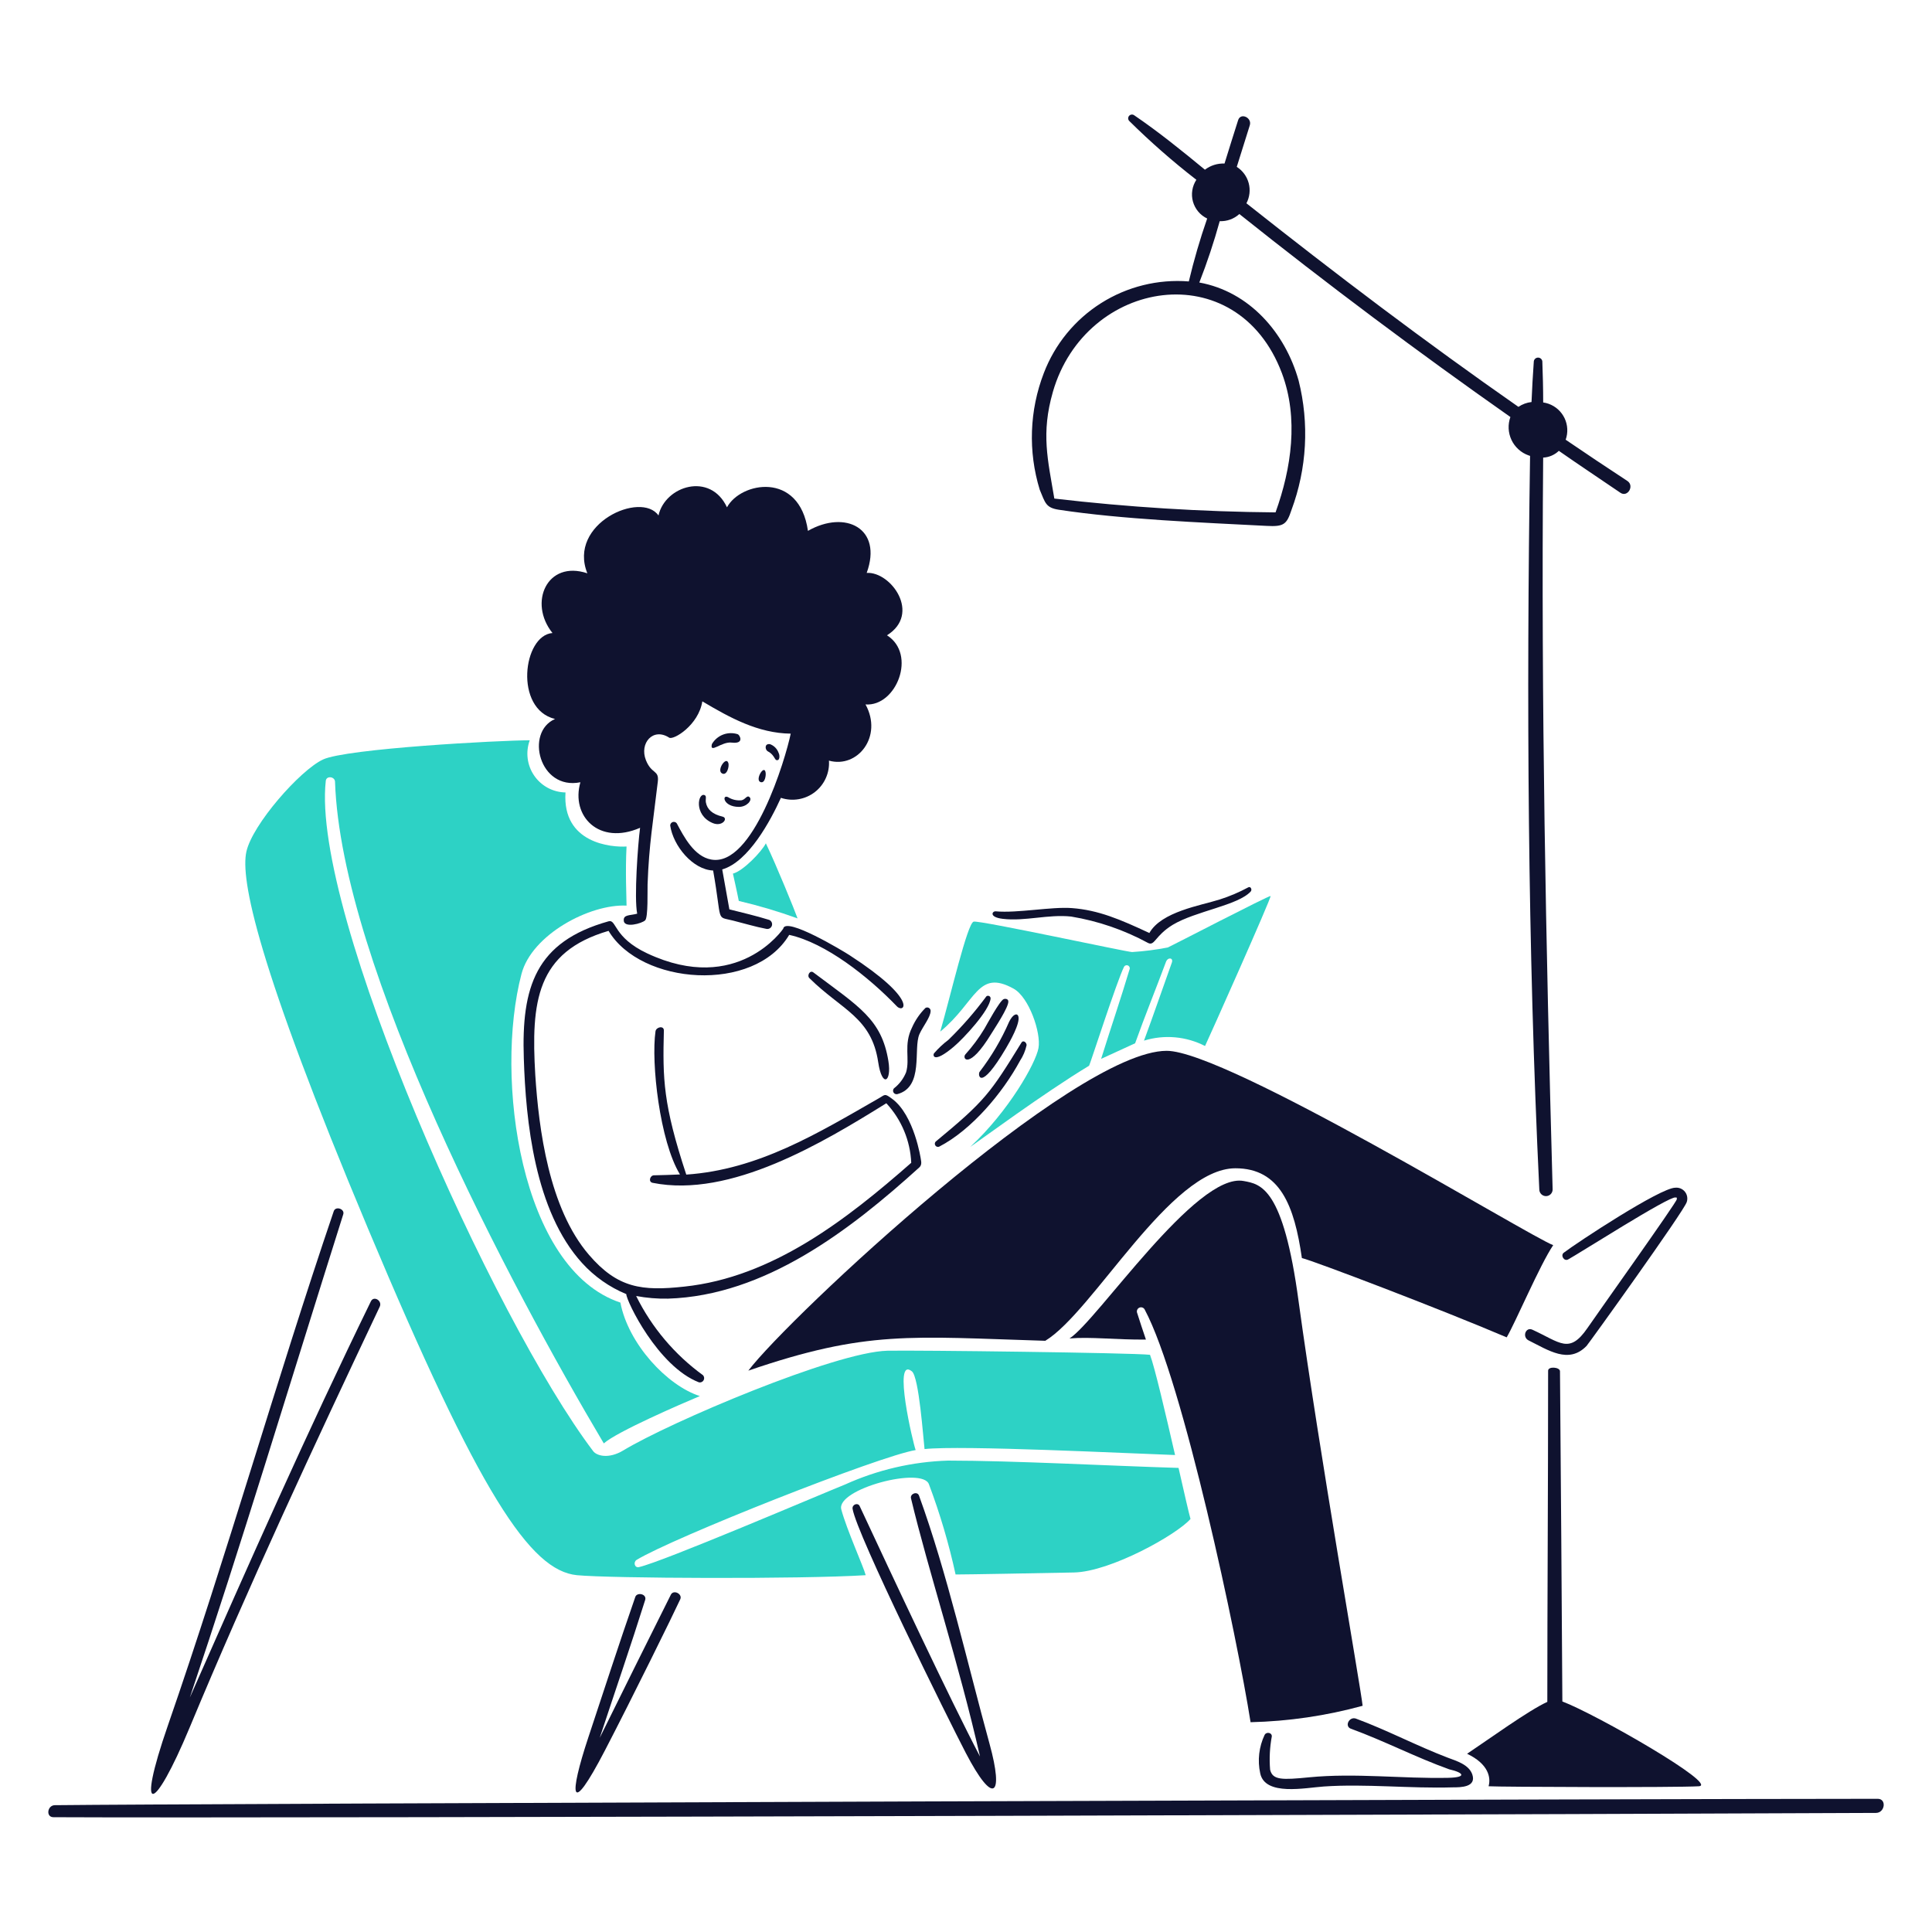 <svg width="136" height="136" viewBox="0 0 136 136" fill="none" xmlns="http://www.w3.org/2000/svg">
<path d="M56.143 64.65C55.971 64.146 54.631 60.856 53.911 59.364C53.618 59.949 52.308 61.319 51.593 61.496C51.661 61.813 51.88 62.765 52.006 63.42C53.408 63.749 54.789 64.159 56.143 64.65Z" fill="#2DD2C5"/>
<path d="M66.734 102.816C64.231 102.894 61.769 103.466 59.488 104.499C57.629 105.247 46.66 109.939 44.977 110.314C44.675 110.382 44.564 109.974 44.806 109.81C47.365 108.246 61.907 102.489 64.457 102.075C64.296 101.693 62.81 95.424 64.19 96.533C64.694 96.931 64.991 101.259 65.082 102.005C67.662 101.723 79.426 102.312 82.717 102.424C82.057 99.546 81.281 96.225 80.954 95.369C79.764 95.228 64.487 95.037 62.467 95.082C58.789 95.167 47.145 100.12 43.885 102.095C42.837 102.73 42.001 102.473 41.759 102.156C34.739 92.888 21.89 64.267 22.933 54.966C22.973 54.588 23.568 54.658 23.583 55.026C24.022 68.031 35.891 90.467 42.503 101.606C43.431 100.779 47.97 98.818 49.265 98.274C46.967 97.543 44.226 94.602 43.672 91.694C36.618 89.35 34.794 75.85 36.709 68.562C37.434 65.784 41.526 63.623 44.105 63.749C44.105 63.322 44.01 61.286 44.105 59.588C43.053 59.656 39.571 59.376 39.807 55.783C39.372 55.776 38.944 55.664 38.56 55.458C38.177 55.251 37.848 54.956 37.602 54.596C37.355 54.237 37.199 53.824 37.145 53.392C37.091 52.959 37.141 52.52 37.291 52.111C35.19 52.111 24.358 52.695 22.73 53.467C21.102 54.239 17.766 58.041 17.344 59.951C16.921 61.86 18.054 67.776 25.912 86.499C33.769 105.222 37.332 110.56 40.614 110.883C42.926 111.11 56.404 111.17 60.939 110.883C60.798 110.309 59.604 107.687 59.221 106.253C58.838 104.818 64.95 103.2 65.393 104.489C66.171 106.556 66.797 108.676 67.267 110.833C68.151 110.833 73.017 110.742 75.597 110.692C78.177 110.641 82.852 108.021 83.804 106.923C83.698 106.57 83.366 105.11 82.962 103.331C78.064 103.185 71.374 102.819 66.734 102.816Z" fill="#2DD2C5"/>
<path d="M82.207 66.696C81.376 66.857 80.536 66.965 79.691 67.018C79.339 67.018 68.979 64.774 68.539 64.877C68.099 64.979 66.917 70.086 66.186 72.62C68.741 70.512 68.807 68.187 71.355 69.598C72.438 70.202 73.295 72.701 73.103 73.774C72.911 74.847 71.002 78.224 68.301 80.732C68.992 80.268 73.49 76.938 76.665 75.02C76.725 74.952 78.637 69.01 79.129 68.047C79.155 68.005 79.195 67.973 79.243 67.957C79.29 67.941 79.341 67.941 79.388 67.958C79.434 67.975 79.474 68.008 79.499 68.051C79.525 68.094 79.534 68.144 79.527 68.193C78.892 70.319 78.171 72.42 77.512 74.537L79.905 73.44C80.61 71.468 81.346 69.671 82.076 67.711C82.207 67.359 82.615 67.409 82.49 67.761C81.829 69.605 81.21 71.414 80.53 73.254C81.957 72.813 83.499 72.949 84.827 73.632C85.019 73.243 89.534 63.136 89.438 63.076C89.342 63.016 82.428 66.605 82.207 66.696Z" fill="#2DD2C5"/>
<path d="M132.18 126.624C115.446 126.624 13.259 126.964 3.864 127.073C3.33 127.073 3.209 127.919 3.763 127.919C20.491 128.009 122.668 127.672 132.06 127.617C132.689 127.612 132.82 126.624 132.18 126.624Z" fill="#0F122F"/>
<path d="M39.072 50.612C36.941 51.535 37.958 55.651 40.856 55.066C40.17 57.446 42.166 59.531 45.058 58.271C44.902 59.435 44.63 63.214 44.854 64.317C44.35 64.453 43.892 64.373 43.907 64.781C43.907 65.366 45.206 65.003 45.419 64.781C45.631 64.559 45.57 62.685 45.585 62.265C45.685 59.413 45.983 57.801 46.305 55.025C46.406 54.178 45.871 54.521 45.469 53.513C44.993 52.314 45.973 51.19 47.106 51.926C47.404 52.117 49.172 51.054 49.44 49.371C51.369 50.515 53.354 51.615 55.661 51.644C55.294 53.432 53.01 61.05 50.064 60.506C48.87 60.29 48.15 58.919 47.64 57.957C47.608 57.914 47.563 57.882 47.512 57.866C47.461 57.849 47.406 57.85 47.355 57.866C47.303 57.883 47.259 57.915 47.227 57.959C47.195 58.002 47.178 58.054 47.177 58.108C47.389 59.549 48.769 61.222 50.2 61.278C50.86 65.021 50.361 64.487 51.606 64.805C52.392 65.001 53.163 65.238 53.959 65.389C54.039 65.403 54.123 65.388 54.193 65.344C54.262 65.301 54.314 65.234 54.337 65.155C54.36 65.076 54.353 64.992 54.318 64.918C54.282 64.844 54.221 64.786 54.145 64.754C53.223 64.467 52.281 64.251 51.343 64.013C51.172 63.076 51.004 62.139 50.84 61.202C52.694 60.663 54.246 57.761 54.971 56.163C55.373 56.297 55.8 56.33 56.217 56.258C56.634 56.187 57.027 56.015 57.361 55.756C57.695 55.497 57.961 55.159 58.133 54.773C58.306 54.388 58.382 53.965 58.352 53.543C60.368 54.108 62.166 51.843 60.927 49.588C63.094 49.749 64.555 46.061 62.438 44.721C64.857 43.209 62.726 40.233 61.01 40.327C62.154 37.178 59.499 35.873 56.874 37.369C56.269 33.137 52.127 33.933 51.175 35.712C50.001 33.196 46.817 34.201 46.353 36.286C45.129 34.538 39.944 36.861 41.345 40.357C38.508 39.405 37.173 42.428 38.891 44.56C36.81 44.722 36.176 49.912 39.072 50.612Z" fill="#0F122F"/>
<path d="M52.006 56.8C52.555 56.806 52.969 56.336 52.777 56.13C52.585 55.924 52.49 56.276 52.203 56.334C51.868 56.369 51.531 56.291 51.245 56.112C50.802 55.908 50.903 56.788 52.006 56.8Z" fill="#0F122F"/>
<path d="M49.603 55.974C49.133 55.766 48.812 57.369 50.167 57.938C50.847 58.226 51.291 57.591 50.863 57.485C50.152 57.319 49.779 56.981 49.688 56.477C49.653 56.246 49.754 56.04 49.603 55.974Z" fill="#0F122F"/>
<path d="M51.265 53.696C51.109 53.227 50.449 54.2 50.807 54.431C51.165 54.662 51.361 53.927 51.265 53.696Z" fill="#0F122F"/>
<path d="M51.935 51.685C51.598 51.575 51.232 51.584 50.9 51.71C50.568 51.837 50.29 52.074 50.112 52.381C49.945 53.096 50.792 52.177 51.517 52.275C52.428 52.381 52.073 51.733 51.935 51.685Z" fill="#0F122F"/>
<path d="M54.042 52.885C54.445 53.082 54.545 53.459 54.631 53.497C54.908 53.598 54.903 53.164 54.807 52.993C54.757 52.852 54.676 52.724 54.57 52.618C54.465 52.512 54.336 52.431 54.195 52.381C53.788 52.336 53.86 52.784 54.042 52.885Z" fill="#0F122F"/>
<path d="M53.543 55.056C53.856 55.155 53.936 54.552 53.89 54.361C53.788 53.791 53.115 54.922 53.543 55.056Z" fill="#0F122F"/>
<path d="M67.142 73.679C67.857 73.074 69.658 71.129 69.732 70.284C69.733 70.26 69.729 70.236 69.721 70.213C69.712 70.191 69.7 70.171 69.684 70.153C69.667 70.136 69.648 70.121 69.626 70.112C69.604 70.102 69.581 70.096 69.557 70.095C69.512 70.093 69.468 70.108 69.434 70.137C68.628 71.228 67.735 72.251 66.764 73.197C66.395 73.475 66.058 73.79 65.756 74.139C65.65 74.256 65.665 74.927 67.142 73.679Z" fill="#0F122F"/>
<path d="M66.115 80.716C68.397 79.531 70.568 76.952 71.803 74.67C72.023 74.335 72.18 73.963 72.266 73.571C72.266 73.375 72.025 73.198 71.909 73.385C69.692 76.977 69.36 77.476 65.862 80.364C65.829 80.401 65.808 80.449 65.805 80.5C65.803 80.55 65.817 80.6 65.847 80.641C65.876 80.683 65.919 80.713 65.968 80.726C66.016 80.74 66.068 80.736 66.115 80.716Z" fill="#0F122F"/>
<path d="M70.652 70.333C70.366 70.451 69.463 72.132 69.297 72.414C68.909 73.058 68.46 73.664 67.956 74.223C67.704 74.505 68.198 75.366 69.775 72.778C69.987 72.429 71.025 70.882 70.979 70.479C70.966 70.318 70.775 70.283 70.652 70.333Z" fill="#0F122F"/>
<path d="M70.82 73.78C71.086 73.327 71.827 72.032 71.686 71.548C71.601 71.276 71.293 71.402 71.036 71.926C70.49 73.182 69.791 74.367 68.956 75.453C68.819 75.629 68.959 76.939 70.82 73.78Z" fill="#0F122F"/>
<path d="M62.93 76.612C62.894 76.65 62.871 76.7 62.866 76.752C62.86 76.804 62.871 76.857 62.898 76.903C62.924 76.948 62.964 76.984 63.013 77.005C63.061 77.026 63.115 77.031 63.166 77.02C65.061 76.516 64.27 73.815 64.723 72.797C64.96 72.258 65.509 71.603 65.509 71.159C65.509 71.095 65.483 71.034 65.438 70.989C65.392 70.943 65.331 70.918 65.267 70.918C65.227 70.919 65.187 70.929 65.151 70.948C64.752 71.343 64.431 71.81 64.204 72.323C63.585 73.558 64.073 74.53 63.781 75.488C63.601 75.931 63.307 76.319 62.93 76.612Z" fill="#0F122F"/>
<path d="M57.252 68.449C57.019 68.274 56.788 68.666 56.974 68.852C59.237 71.096 61.353 71.603 61.821 74.778C62.093 76.596 62.779 76.173 62.537 74.692C62.059 71.74 60.463 70.865 57.252 68.449Z" fill="#0F122F"/>
<path d="M40.981 88.916C41.843 89.863 42.903 90.608 44.086 91.097C44.086 91.566 46.307 96.197 49.209 97.31C49.272 97.321 49.337 97.313 49.395 97.286C49.452 97.259 49.5 97.214 49.531 97.158C49.562 97.102 49.574 97.038 49.566 96.975C49.558 96.912 49.53 96.852 49.487 96.806C47.49 95.355 45.875 93.442 44.781 91.23C45.52 91.368 46.272 91.431 47.025 91.416C53.847 91.199 59.809 86.619 64.705 82.186C64.881 82.029 64.866 81.833 64.82 81.596C64.82 81.596 64.367 78.507 62.805 77.354C62.271 76.961 62.329 77.041 61.888 77.298C57.565 79.777 53.388 82.337 48.309 82.684C46.672 77.72 46.647 75.943 46.732 72.537C46.732 72.174 46.188 72.294 46.143 72.597C45.825 74.799 46.44 80.341 47.866 82.674C47.261 82.704 46.651 82.719 46.036 82.734C45.754 82.734 45.618 83.198 45.941 83.263C51.418 84.362 57.943 80.427 62.392 77.661C63.455 78.806 64.077 80.291 64.145 81.853C59.611 85.833 54.38 89.915 48.165 90.569C45.192 90.892 43.479 90.686 41.453 88.325C38.642 85.05 37.927 79.485 37.68 75.669C37.377 70.524 37.748 67.013 42.839 65.526C45.106 69.334 53.077 69.946 55.555 65.809C58.119 66.373 61.123 68.746 63.143 70.847C63.647 71.351 64.7 70.414 59.808 67.243C59.369 66.955 55.273 64.486 55.132 65.378C55.132 65.378 51.927 70.099 45.559 67.111C43.15 65.978 43.412 64.693 42.839 64.854C37.694 66.295 36.702 69.478 36.873 74.504C37.011 78.894 37.635 85.244 40.981 88.916Z" fill="#0F122F"/>
<path d="M110.383 88.658C111.072 88.292 117.502 84.184 117.941 84.295C118.082 84.33 118.026 84.234 118.036 84.421C118.045 84.608 112.324 92.633 111.743 93.49C110.463 95.349 109.829 94.498 107.867 93.601C107.399 93.39 107.137 94.105 107.59 94.349C108.996 95.044 110.422 96.042 111.681 94.747C111.833 94.586 118.544 85.254 118.736 84.615C118.777 84.493 118.786 84.363 118.764 84.237C118.742 84.11 118.688 83.991 118.608 83.891C118.527 83.79 118.423 83.712 118.305 83.662C118.186 83.613 118.057 83.594 117.929 83.607C116.881 83.607 111.031 87.457 110.094 88.172C109.824 88.351 110.092 88.813 110.383 88.658Z" fill="#0F122F"/>
<path d="M93.196 125.757C96.128 125.558 99.243 125.908 102.265 125.818C102.809 125.818 103.943 125.818 103.641 124.911C103.399 124.21 102.523 123.959 101.908 123.727C99.716 122.891 97.66 121.797 95.458 120.982C94.982 120.804 94.617 121.515 95.096 121.692C97.449 122.548 99.661 123.706 102.014 124.548C103.062 124.788 103.261 125.117 101.946 125.147C98.675 125.215 95.426 124.794 92.154 125.111C90.259 125.298 89.584 125.315 89.408 124.577C89.342 123.791 89.383 122.999 89.528 122.224C89.528 121.942 89.135 121.906 89.024 122.118C88.621 122.963 88.511 123.919 88.712 124.834C89.054 126.447 91.876 125.847 93.196 125.757Z" fill="#0F122F"/>
<path d="M60.017 106.216C60.313 108.026 66.779 121.08 67.984 123.393C69.933 127.137 70.684 126.482 69.656 122.748C68.099 117.089 66.669 110.712 64.692 105.28C64.571 104.952 64.053 105.149 64.128 105.471C65.347 110.575 67.494 117.06 68.985 123.645C66.794 119.458 62.879 111.088 60.511 106.01C60.384 105.754 59.967 105.906 60.017 106.216Z" fill="#0F122F"/>
<path d="M44.715 112.43C43.572 115.716 42.503 119.026 41.405 122.331C40.07 126.362 40.059 128.085 42.594 123.198C44.509 119.51 47.406 113.625 47.884 112.581C48.061 112.204 47.416 111.876 47.225 112.254C45.545 115.613 43.875 118.972 42.217 122.331C43.284 119.092 44.398 115.867 45.421 112.611C45.527 112.184 44.816 112.064 44.715 112.43Z" fill="#0F122F"/>
<path d="M13.346 121.616C17.494 111.65 22.103 101.76 26.728 91.989C26.932 91.571 26.315 91.183 26.108 91.606C21.604 100.837 17.503 110.108 13.361 119.5C17.029 108.596 20.218 97.97 24.163 85.479C24.284 85.101 23.624 84.875 23.493 85.263C19.427 97.224 15.996 109.412 11.819 121.459C9.541 128.035 10.819 127.68 13.346 121.616Z" fill="#0F122F"/>
<path d="M74.544 35.884C78.99 36.56 84.555 36.781 89.156 37.019C90.375 37.087 90.576 36.913 90.909 35.905C91.997 32.986 92.173 29.806 91.413 26.785C90.47 23.424 87.951 20.529 84.424 19.887C84.977 18.474 85.456 17.032 85.86 15.569C86.369 15.59 86.865 15.409 87.242 15.066C93.438 20.009 99.838 24.8 106.322 29.355C106.228 29.616 106.186 29.893 106.199 30.17C106.213 30.447 106.28 30.719 106.399 30.97C106.517 31.22 106.684 31.445 106.89 31.631C107.095 31.818 107.335 31.962 107.597 32.055C107.633 32.068 107.671 32.08 107.707 32.091C107.45 49.147 107.536 66.675 108.357 83.731C108.357 83.855 108.407 83.974 108.495 84.062C108.583 84.15 108.702 84.199 108.826 84.199C108.95 84.199 109.069 84.15 109.157 84.062C109.245 83.974 109.295 83.855 109.295 83.731C108.819 66.469 108.479 49.499 108.629 32.212C109.043 32.192 109.435 32.023 109.732 31.736C111.174 32.743 112.62 33.701 114.061 34.684C114.565 35.036 115.068 34.208 114.565 33.862C113.104 32.905 111.653 31.935 110.213 30.954C110.3 30.709 110.338 30.45 110.325 30.19C110.312 29.93 110.248 29.676 110.137 29.441C110.025 29.206 109.868 28.995 109.676 28.821C109.483 28.646 109.257 28.512 109.012 28.424C108.888 28.38 108.76 28.349 108.63 28.33C108.63 27.367 108.605 26.404 108.57 25.438C108.561 25.364 108.526 25.297 108.47 25.248C108.415 25.2 108.344 25.173 108.27 25.173C108.196 25.173 108.125 25.2 108.07 25.248C108.015 25.297 107.979 25.364 107.97 25.438C107.902 26.39 107.849 27.347 107.809 28.3C107.478 28.337 107.162 28.453 106.887 28.64C100.336 24.07 93.984 19.256 87.74 14.31C87.969 13.875 88.027 13.37 87.901 12.895C87.775 12.42 87.475 12.01 87.06 11.746L87.977 8.822C88.149 8.278 87.328 7.904 87.156 8.459C86.838 9.466 86.516 10.474 86.198 11.512C85.702 11.492 85.214 11.645 84.818 11.946C83.196 10.61 81.563 9.286 79.835 8.111C79.78 8.073 79.713 8.057 79.647 8.066C79.581 8.075 79.521 8.108 79.478 8.159C79.435 8.211 79.413 8.276 79.416 8.343C79.42 8.409 79.448 8.472 79.495 8.519C80.984 9.992 82.561 11.374 84.216 12.656C84.069 12.88 83.971 13.133 83.93 13.398C83.888 13.663 83.904 13.934 83.976 14.192C84.048 14.45 84.175 14.69 84.348 14.896C84.52 15.101 84.735 15.267 84.977 15.382C84.472 16.835 84.041 18.314 83.685 19.811C81.515 19.639 79.347 20.176 77.507 21.339C75.667 22.503 74.253 24.231 73.477 26.265C72.465 28.892 72.364 31.782 73.19 34.473C73.581 35.406 73.613 35.743 74.544 35.884ZM74.115 27.588C76.414 19.602 87.08 17.864 90.239 26.273C91.424 29.443 90.909 32.96 89.79 36.069C84.586 36.025 79.388 35.7 74.218 35.096C73.758 32.352 73.274 30.514 74.115 27.591V27.588Z" fill="#0F122F"/>
<path d="M109.813 96.529C109.813 96.231 108.972 96.161 108.977 96.493C108.977 104.968 108.921 112.491 108.921 119.801C107.596 120.406 104.81 122.426 103.273 123.454C104.785 124.17 104.961 125.138 104.785 125.741C105.596 125.792 117.955 125.838 119.583 125.741C121.044 125.656 112.353 120.669 109.98 119.772C109.929 112.365 109.884 104.41 109.813 96.529Z" fill="#0F122F"/>
<path d="M80.58 92.186C83.274 97.218 87.1 115.306 88.032 121.232C90.699 121.169 93.348 120.781 95.92 120.076C95.789 118.801 92.897 102.416 91.416 91.629C90.337 83.567 88.745 83.356 87.54 83.134C84.204 82.509 77.226 92.994 75.286 94.218C76.797 94.092 78.495 94.314 80.666 94.298C80.45 93.664 80.239 93.029 80.037 92.389C80.019 92.319 80.028 92.246 80.062 92.182C80.095 92.118 80.151 92.069 80.218 92.044C80.285 92.019 80.359 92.019 80.426 92.045C80.493 92.071 80.548 92.121 80.581 92.185L80.58 92.186Z" fill="#0F122F"/>
<path d="M86.963 82.239C90.118 82.239 91.115 84.885 91.644 88.558C92.455 88.749 101.409 92.156 106.06 94.141C106.68 93.092 108.398 89.037 109.335 87.651C107.635 87.021 86.345 73.971 82.127 73.971C75.577 73.971 55.539 92.715 52.677 96.484C61.031 93.621 64.11 94.095 73.581 94.383C76.962 92.332 82.383 82.239 86.963 82.239Z" fill="#0F122F"/>
<path d="M70.588 64.68C72.152 64.868 73.784 64.347 75.4 64.519C77.3 64.833 79.134 65.463 80.826 66.383C81.29 66.6 81.29 65.879 82.549 65.103C84.162 64.131 87.145 63.738 88.042 62.755C88.157 62.629 88.042 62.372 87.871 62.463C87.227 62.811 86.552 63.098 85.855 63.319C84.499 63.748 81.754 64.176 80.907 65.678C78.847 64.715 77.319 64.065 75.46 63.924C74.02 63.813 71.622 64.292 70.088 64.151C69.847 64.131 69.591 64.56 70.588 64.68Z" fill="#0F122F"/>
</svg>
